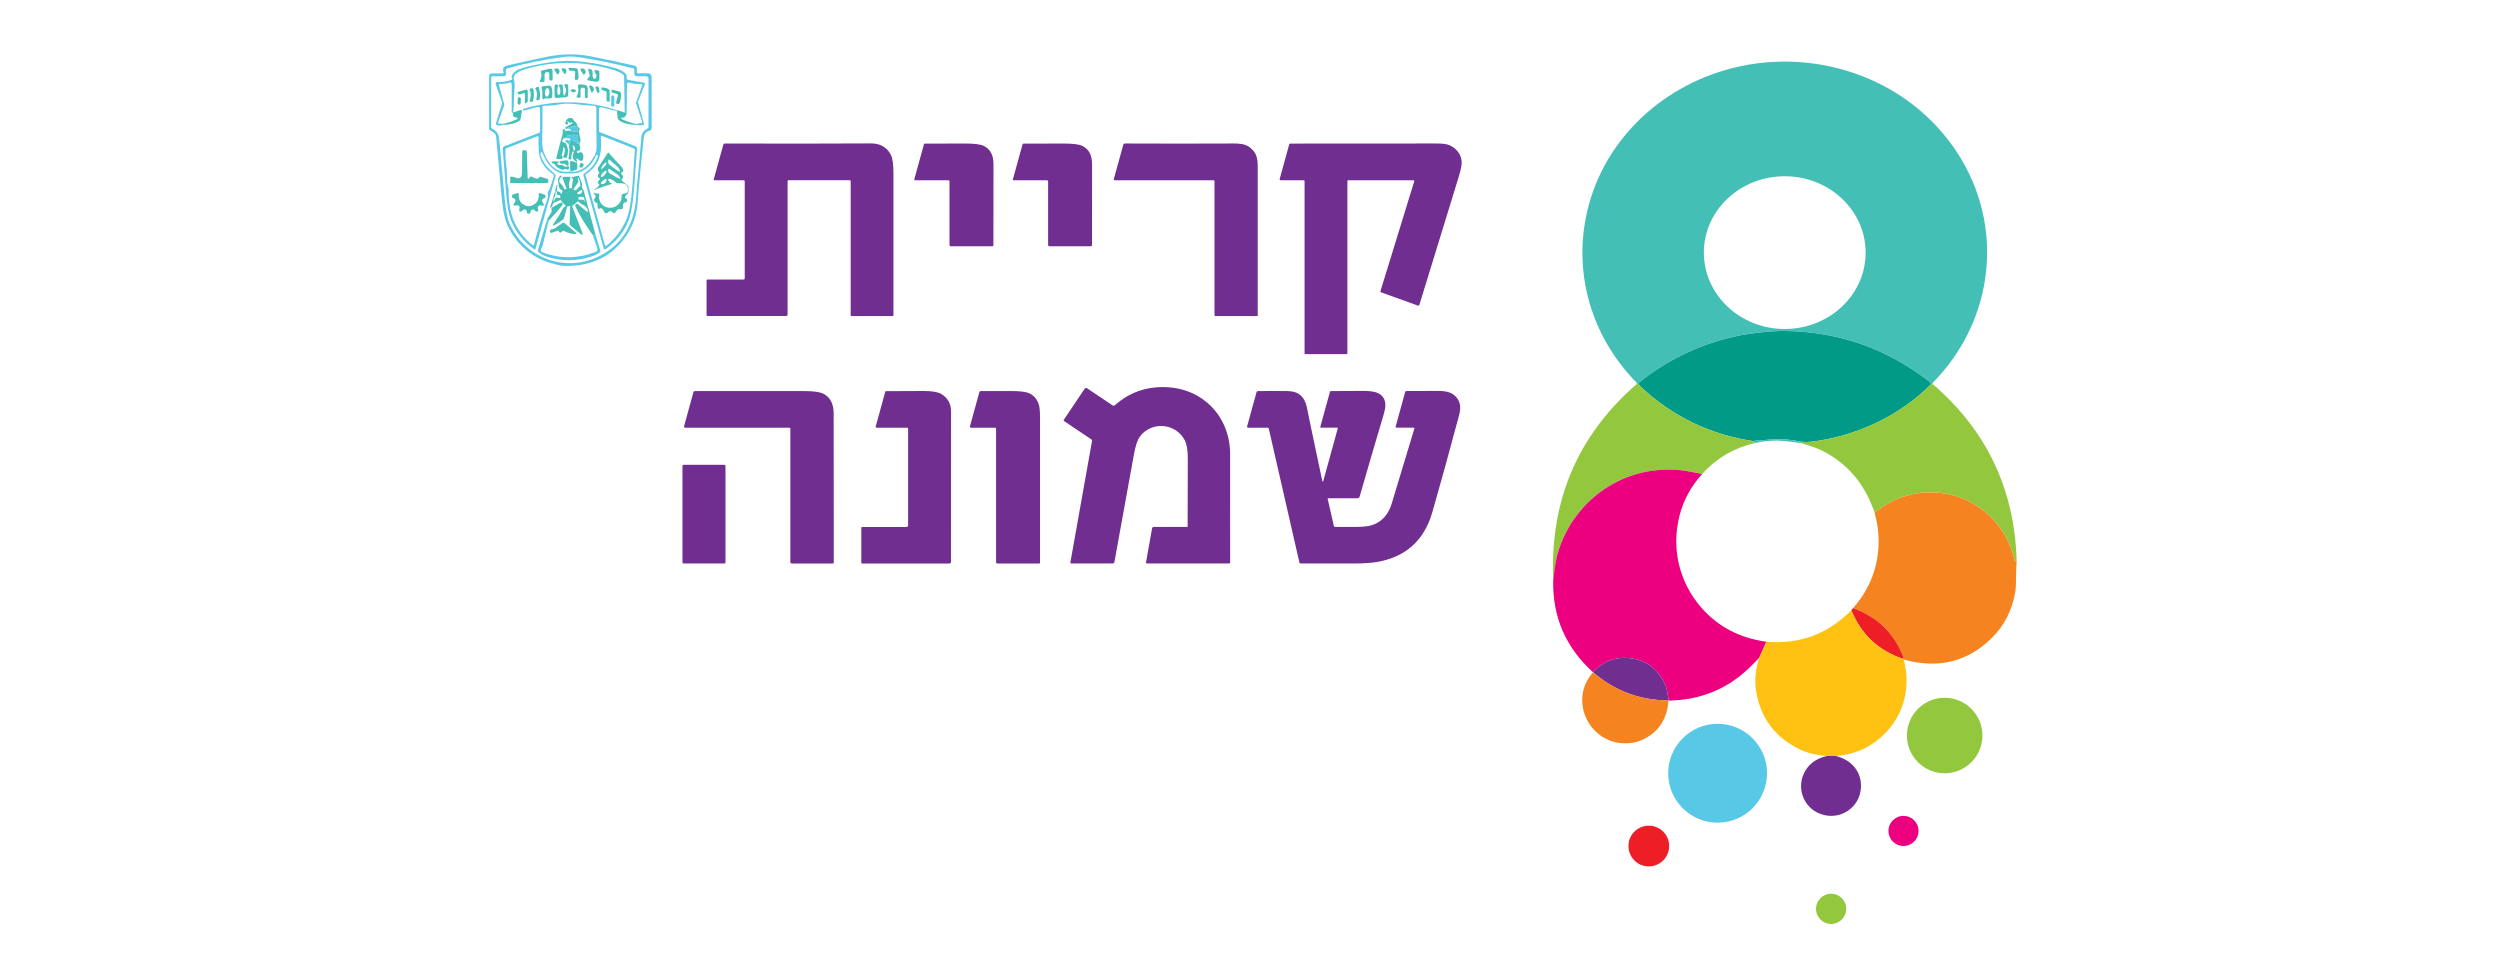 <svg width="230" height="90" viewBox="0 0 230 90" fill="none" xmlns="http://www.w3.org/2000/svg">
<path d="M46.227 6.753C46.283 6.753 46.33 6.706 46.33 6.65C46.33 6.637 46.328 6.624 46.323 6.612C46.242 6.412 46.261 6.256 46.386 6.148C46.444 6.096 46.574 6.047 46.774 6C47.743 5.774 48.911 5.52 50.279 5.233C51.695 4.937 53.067 4.923 54.397 5.192C55.815 5.477 57.151 5.762 58.401 6.049C58.51 6.074 58.587 6.17 58.587 6.283V6.626C58.587 6.688 58.638 6.738 58.699 6.738H59.61C59.798 6.738 59.952 6.892 59.952 7.079V11.773C59.952 11.901 59.863 12.011 59.737 12.038C59.399 12.112 59.26 12.34 59.224 12.697C59.033 14.592 58.806 16.577 58.667 18.593C58.593 19.685 58.279 20.663 57.723 21.527C56.425 23.543 54.487 24.521 51.906 24.463C51.681 24.458 51.275 24.373 50.688 24.209C48.802 23.678 47.294 22.251 46.593 20.491C46.395 19.995 46.245 19.17 46.142 18.021C45.834 14.581 45.668 12.766 45.646 12.576C45.621 12.347 45.442 12.161 45.11 12.015C45.036 11.982 45 11.927 45 11.847V6.964C45 6.846 45.094 6.753 45.211 6.753H46.227ZM46.373 7.016H45.289C45.235 7.016 45.191 7.059 45.191 7.114V11.71C45.191 11.768 45.226 11.822 45.28 11.845C45.908 12.125 45.91 12.587 45.973 13.296C46.047 14.107 46.197 15.747 46.424 18.219C46.53 19.369 46.696 20.186 46.926 20.672C48.653 24.337 53.204 25.33 56.299 22.823C57.358 21.966 58.048 20.805 58.367 19.342C58.533 18.578 58.555 17.573 58.618 16.936C58.768 15.442 58.901 13.946 59.019 12.448C59.022 12.408 59.073 12.309 59.17 12.152C59.28 11.972 59.437 11.934 59.587 11.813C59.638 11.773 59.663 11.721 59.663 11.658V7.218C59.663 7.108 59.574 7.018 59.464 7.018H58.575C58.454 7.018 58.356 6.92 58.356 6.8V6.415C58.356 6.347 58.322 6.303 58.255 6.285C56.506 5.836 54.796 5.489 53.123 5.246C52.731 5.188 52.284 5.186 51.935 5.231C50.163 5.453 48.416 5.805 46.696 6.285C46.577 6.318 46.509 6.44 46.541 6.56C46.541 6.56 46.541 6.56 46.541 6.561C46.583 6.706 46.568 6.834 46.5 6.946C46.473 6.989 46.426 7.016 46.373 7.016Z" fill="#57C8E5"/>
<path d="M58.562 11.488C58.539 11.438 58.486 11.402 58.403 11.38C58.618 11.391 58.819 11.371 59.008 11.319C59.073 11.301 59.095 11.261 59.075 11.198L58.539 9.565C58.517 9.501 58.517 9.437 58.541 9.373L59.071 7.904C59.095 7.838 59.062 7.764 58.995 7.74C58.979 7.735 58.961 7.731 58.945 7.733C58.586 7.753 58.23 7.706 57.875 7.596C57.797 7.572 57.714 7.616 57.691 7.693C57.687 7.706 57.685 7.72 57.683 7.735L57.654 10.384L57.418 10.344C57.434 10.335 57.449 10.326 57.46 10.317C57.469 10.31 57.472 10.301 57.472 10.292L57.418 7.087C57.416 6.971 57.355 6.863 57.256 6.8C57.01 6.643 56.711 6.513 56.357 6.408C53.58 5.589 50.878 5.582 48.256 6.387C47.893 6.497 47.18 6.782 47.269 7.249C47.323 7.534 47.35 7.684 47.35 7.7C47.348 7.949 47.336 8.197 47.312 8.442C47.289 8.704 47.278 9.023 47.28 9.4C47.28 9.725 47.252 10.045 47.197 10.359C47.186 10.38 47.168 10.389 47.142 10.386C47.099 10.379 47.077 10.353 47.077 10.31V7.744C47.077 7.659 47.007 7.589 46.922 7.589C46.902 7.589 46.884 7.592 46.866 7.599C46.615 7.697 46.332 7.738 46.016 7.724C45.959 7.72 45.91 7.765 45.906 7.823C45.906 7.836 45.906 7.847 45.91 7.857L46.383 9.559C46.399 9.621 46.397 9.684 46.375 9.743L45.832 11.248C45.816 11.297 45.841 11.351 45.89 11.367C45.899 11.371 45.908 11.373 45.919 11.373L46.381 11.378C46.319 11.409 46.301 11.447 46.327 11.492C46.11 11.561 45.93 11.575 45.785 11.535C45.652 11.497 45.605 11.414 45.646 11.283L46.186 9.529C46.199 9.483 46.197 9.437 46.182 9.391L45.603 7.744C45.574 7.663 45.616 7.572 45.697 7.543C45.718 7.536 45.742 7.533 45.764 7.534C46.155 7.572 46.579 7.513 47.036 7.352C47.106 7.327 47.148 7.258 47.132 7.197C47.128 7.184 47.121 7.172 47.112 7.161C47.088 7.134 47.074 7.096 47.067 7.044C47.061 7.004 47.07 6.964 47.097 6.924C47.274 6.652 47.483 6.471 47.724 6.379C48.346 6.143 49.315 5.926 50.631 5.73C51.652 5.578 52.638 5.56 53.589 5.676C54.738 5.815 55.779 6.02 56.714 6.293C56.904 6.349 57.127 6.457 57.382 6.621C57.599 6.76 57.691 6.939 57.658 7.157C57.645 7.247 57.705 7.332 57.795 7.349L59.226 7.603C59.297 7.616 59.342 7.682 59.329 7.753C59.329 7.762 59.326 7.769 59.322 7.776L58.726 9.281C58.701 9.344 58.698 9.411 58.716 9.478L59.25 11.396C59.262 11.443 59.246 11.474 59.199 11.49C58.999 11.555 58.786 11.555 58.562 11.488Z" fill="#57C8E5"/>
<path d="M177.798 35.323L177.655 35.346C177.639 35.256 177.596 35.184 177.529 35.131C173.618 32.074 169.191 30.513 164.248 30.448C163.64 30.439 162.963 30.475 162.222 30.553C161.343 30.645 160.672 30.737 160.204 30.829C156.718 31.513 153.59 32.959 150.824 35.162C150.795 35.185 150.775 35.211 150.764 35.238C150.751 35.267 150.742 35.299 150.735 35.335L150.585 35.319C150.585 35.319 150.591 35.294 150.591 35.27C150.591 35.24 150.578 35.213 150.557 35.191C146.736 31.315 144.935 25.98 145.792 20.611C146.888 13.739 152.081 8.379 158.719 6.445C166.621 4.142 175.495 7.031 180.066 14.044C184.471 20.804 183.479 29.454 177.827 35.205C177.801 35.231 177.792 35.27 177.798 35.323ZM171.638 23.241C171.638 19.361 168.307 16.215 164.196 16.215C160.085 16.215 156.754 19.361 156.754 23.241C156.754 27.12 160.085 30.266 164.196 30.266C168.307 30.266 171.638 27.12 171.638 23.241Z" fill="#43BFB6"/>
<path d="M52.085 6.391C52.127 6.452 52.121 6.555 52.073 6.698C52.036 6.806 51.975 6.822 51.89 6.746C51.86 6.717 51.822 6.667 51.773 6.595C51.724 6.522 51.694 6.467 51.681 6.427C51.645 6.319 51.685 6.27 51.798 6.279C51.948 6.291 52.044 6.328 52.085 6.391Z" fill="#43BFB6"/>
<path d="M52.923 6.682C52.929 6.605 52.894 6.554 52.82 6.534C52.717 6.504 52.598 6.495 52.465 6.507C52.385 6.514 52.339 6.478 52.322 6.401L52.313 6.354C52.297 6.273 52.329 6.235 52.414 6.24L53.006 6.283C53.075 6.289 53.133 6.336 53.147 6.403C53.224 6.745 53.243 7.02 53.205 7.224C53.188 7.317 53.133 7.361 53.037 7.354L52.979 7.35C52.923 7.346 52.882 7.298 52.885 7.242L52.923 6.682Z" fill="#43BFB6"/>
<path d="M50.988 6.422C50.976 6.402 50.979 6.377 50.999 6.362L51.021 6.346C51.158 6.252 51.339 6.274 51.423 6.399L51.441 6.426C51.526 6.548 51.483 6.725 51.346 6.819L51.324 6.835C51.304 6.848 51.279 6.844 51.264 6.824L50.988 6.422Z" fill="#43BFB6"/>
<path d="M53.397 6.424C53.381 6.399 53.388 6.366 53.413 6.35L53.441 6.332C53.565 6.253 53.733 6.294 53.814 6.424L53.839 6.464C53.921 6.594 53.885 6.762 53.76 6.839L53.733 6.857C53.708 6.873 53.673 6.866 53.659 6.841L53.399 6.426L53.397 6.424Z" fill="#43BFB6"/>
<path d="M50.537 6.783C50.537 6.698 50.469 6.63 50.382 6.63C50.371 6.63 50.36 6.63 50.35 6.633L50.268 6.653C50.157 6.679 50.1 6.749 50.1 6.863V7.397C50.1 7.469 50.066 7.514 49.996 7.532C49.907 7.554 49.821 7.557 49.736 7.545C49.662 7.534 49.642 7.496 49.678 7.429C49.821 7.173 49.853 6.922 49.779 6.677C49.745 6.567 49.785 6.5 49.897 6.475L50.582 6.318C50.694 6.292 50.808 6.363 50.833 6.475C50.837 6.491 50.839 6.505 50.839 6.522V7.31C50.839 7.377 50.804 7.411 50.738 7.411H50.682C50.602 7.411 50.537 7.346 50.537 7.267V6.783Z" fill="#43BFB6"/>
<path d="M54.883 7.002C54.899 6.961 54.837 6.818 54.702 6.578C54.664 6.513 54.682 6.473 54.756 6.461C54.846 6.444 54.946 6.455 55.056 6.493C55.114 6.513 55.142 6.553 55.142 6.614V7.264C55.142 7.41 55.023 7.529 54.875 7.529C54.859 7.529 54.843 7.529 54.828 7.525L54.096 7.394C54.051 7.386 54.02 7.343 54.027 7.298C54.029 7.284 54.036 7.269 54.045 7.258L54.215 7.058C54.253 7.013 54.264 6.961 54.247 6.905L54.121 6.446C54.107 6.394 54.137 6.338 54.19 6.324C54.208 6.318 54.226 6.318 54.244 6.324C54.451 6.379 54.545 6.513 54.525 6.721C54.513 6.878 54.509 6.97 54.516 6.995C54.626 7.372 54.749 7.374 54.883 7.002Z" fill="#43BFB6"/>
<path d="M51.804 8.376C51.836 8.93 51.928 8.934 52.082 8.389C52.109 8.29 52.055 8.115 51.916 7.86C51.896 7.822 51.91 7.775 51.948 7.756C51.959 7.75 51.972 7.747 51.984 7.747H52.168C52.24 7.747 52.277 7.783 52.277 7.855V8.687C52.277 8.844 52.199 8.929 52.042 8.943L51.253 9.012C51.096 9.026 51.019 8.954 51.019 8.797V7.867C51.019 7.813 51.046 7.786 51.098 7.786H51.264C51.342 7.786 51.369 7.822 51.345 7.896C51.281 8.098 51.261 8.326 51.286 8.577C51.291 8.64 51.311 8.683 51.345 8.707C51.365 8.721 51.391 8.726 51.421 8.723C51.483 8.717 51.519 8.683 51.531 8.624C51.585 8.36 51.551 8.124 51.428 7.914C51.394 7.855 51.409 7.811 51.472 7.786C51.515 7.77 51.576 7.763 51.654 7.766C51.719 7.77 51.771 7.819 51.775 7.88L51.804 8.376Z" fill="#43BFB6"/>
<path d="M53.811 8.228C53.811 8.133 53.762 8.08 53.666 8.073C53.636 8.073 53.612 8.071 53.596 8.07C53.473 8.061 53.412 8.118 53.412 8.241V8.871C53.412 8.956 53.37 8.999 53.286 9.001C53.222 9.001 53.165 8.99 53.112 8.966C53.049 8.938 53.033 8.893 53.067 8.833C53.214 8.568 53.253 8.31 53.185 8.059C53.127 7.842 53.201 7.743 53.405 7.763L53.735 7.793C53.959 7.813 54.071 7.936 54.071 8.162V8.956C54.071 8.995 54.038 9.028 53.998 9.028H53.952C53.858 9.028 53.811 8.981 53.811 8.887V8.228Z" fill="#43BFB6"/>
<path d="M50.079 9.101C50.052 9.13 50.017 9.137 49.976 9.125C49.924 9.108 49.889 9.06 49.891 9.004C49.911 8.616 49.895 8.334 49.842 8.155C49.803 8.026 49.833 7.953 49.936 7.941L50.451 7.878C50.595 7.859 50.727 7.939 50.756 8.063C50.826 8.354 50.835 8.646 50.783 8.944C50.772 9 50.739 9.034 50.683 9.043C50.552 9.067 50.406 9.067 50.245 9.042C50.178 9.031 50.124 9.051 50.079 9.101ZM50.301 8.892C50.414 8.903 50.523 8.735 50.543 8.516C50.562 8.3 50.487 8.114 50.371 8.103C50.258 8.092 50.149 8.26 50.129 8.479C50.109 8.695 50.185 8.881 50.301 8.892Z" fill="#43BFB6"/>
<path d="M54.192 7.925C54.187 7.914 54.192 7.901 54.203 7.896C54.364 7.834 54.544 7.914 54.607 8.076L54.62 8.107C54.681 8.269 54.604 8.45 54.443 8.513H54.441C54.43 8.518 54.418 8.513 54.414 8.502L54.188 7.925H54.192Z" fill="#43BFB6"/>
<path d="M55.079 8.045C55.135 8.249 55.159 8.372 55.15 8.413C55.099 8.621 55.022 8.628 54.919 8.439C54.87 8.346 54.827 8.224 54.791 8.072C54.771 7.995 54.801 7.955 54.883 7.955H54.962C55.025 7.955 55.063 7.986 55.079 8.045Z" fill="#43BFB6"/>
<path d="M49.46 9.218C49.367 9.225 49.331 9.184 49.351 9.093C49.438 8.696 49.414 8.402 49.283 8.211C49.227 8.13 49.245 8.072 49.337 8.04L49.429 8.005C49.514 7.975 49.568 8.002 49.591 8.088C49.687 8.435 49.707 8.772 49.654 9.101C49.644 9.162 49.593 9.207 49.532 9.213L49.46 9.218Z" fill="#43BFB6"/>
<path d="M55.686 8.385C55.466 8.352 55.345 8.278 55.323 8.161C55.309 8.08 55.343 8.042 55.424 8.045C55.661 8.058 55.852 8.114 55.998 8.217C56.059 8.26 56.09 8.32 56.09 8.395V9.271C56.09 9.316 56.052 9.354 56.007 9.354H55.942C55.85 9.354 55.803 9.307 55.803 9.215V8.52C55.803 8.442 55.764 8.397 55.686 8.385Z" fill="#43BFB6"/>
<path d="M48.742 9.233C48.863 8.83 48.863 8.525 48.742 8.318C48.692 8.229 48.715 8.174 48.812 8.146L48.91 8.119C48.998 8.094 49.053 8.127 49.069 8.217C49.139 8.581 49.134 8.93 49.053 9.264C49.036 9.327 48.98 9.37 48.917 9.37H48.843C48.748 9.37 48.715 9.325 48.742 9.233Z" fill="#43BFB6"/>
<path d="M52.981 8.36C52.985 8.282 52.883 8.213 52.751 8.205C52.62 8.198 52.51 8.254 52.505 8.332C52.5 8.409 52.603 8.479 52.734 8.486C52.866 8.494 52.976 8.438 52.981 8.36Z" fill="#43BFB6"/>
<path d="M48.293 8.684C48.293 8.619 48.24 8.566 48.175 8.566C48.155 8.566 48.137 8.572 48.121 8.581C47.939 8.68 47.789 8.702 47.67 8.646C47.618 8.621 47.594 8.557 47.621 8.503C47.634 8.476 47.659 8.455 47.688 8.447L48.41 8.247C48.471 8.231 48.534 8.265 48.553 8.326C48.556 8.337 48.556 8.346 48.556 8.357V9.254C48.556 9.346 48.516 9.416 48.437 9.463L48.377 9.496C48.322 9.53 48.293 9.514 48.293 9.447V8.684Z" fill="#43BFB6"/>
<path d="M56.76 8.656C56.657 8.604 56.534 8.569 56.39 8.553C56.305 8.544 56.264 8.495 56.264 8.411V8.36C56.264 8.27 56.307 8.237 56.394 8.261L57.009 8.43C57.079 8.45 57.13 8.512 57.132 8.586C57.141 8.963 57.105 9.257 57.02 9.465C56.982 9.56 56.915 9.593 56.816 9.566L56.754 9.549C56.697 9.533 56.662 9.474 56.679 9.416L56.837 8.835C56.861 8.754 56.834 8.694 56.76 8.656Z" fill="#43BFB6"/>
<path d="M56.233 8.915L56.228 9.684C56.227 9.759 56.288 9.82 56.362 9.82L56.377 9.82C56.452 9.821 56.513 9.761 56.513 9.686L56.519 8.917C56.519 8.843 56.459 8.782 56.384 8.781L56.37 8.781C56.295 8.78 56.234 8.841 56.233 8.915Z" fill="#57C8E5"/>
<path d="M47.634 9.075L47.622 9.483C47.62 9.557 47.678 9.62 47.753 9.622L47.767 9.623C47.842 9.625 47.905 9.566 47.907 9.491L47.919 9.084C47.921 9.009 47.862 8.946 47.788 8.944L47.773 8.944C47.698 8.942 47.636 9 47.634 9.075Z" fill="#43BFB6"/>
<path d="M56.85 10.158L56.758 10.212L55.312 9.868C55.224 9.846 55.133 9.902 55.112 9.992C55.108 10.005 55.108 10.017 55.108 10.028V12.024C55.108 12.093 55.141 12.14 55.204 12.165L58.434 13.444C58.555 13.493 58.629 13.614 58.616 13.744C58.555 14.368 58.468 15.484 58.356 17.09C58.252 18.58 58.073 19.649 57.821 20.297C57.411 21.341 56.705 22.218 55.704 22.93C55.657 22.962 55.592 22.951 55.557 22.904C55.55 22.895 55.545 22.884 55.543 22.872L53.675 16.157C53.655 16.083 53.684 16.005 53.747 15.964C54.37 15.543 54.791 15.022 55.005 14.399C55.023 14.347 54.996 14.291 54.944 14.273C54.942 14.273 54.94 14.273 54.938 14.273L54.877 14.256C54.855 14.251 54.834 14.262 54.827 14.284C54.655 14.782 54.352 15.195 53.917 15.523C53.572 15.783 53.164 15.926 52.694 15.949C52.056 15.982 51.618 15.946 51.378 15.843C50.99 15.675 50.642 15.366 50.333 14.917C50.223 14.756 50.071 14.455 49.877 14.011C49.853 13.959 49.824 13.957 49.786 14.011L49.748 14.063C49.712 14.112 49.7 14.168 49.714 14.211C49.909 14.807 50.227 15.292 50.665 15.669C50.869 15.845 51.006 15.967 51.078 16.039C51.118 16.077 51.131 16.124 51.116 16.178L49.267 22.892C49.256 22.933 49.212 22.957 49.171 22.946C49.162 22.944 49.153 22.939 49.146 22.933C48.176 22.242 47.476 21.379 47.049 20.343C46.794 19.728 46.624 18.772 46.541 17.476C46.495 16.756 46.399 15.494 46.253 13.695C46.244 13.591 46.305 13.491 46.403 13.453L49.609 12.212C49.662 12.192 49.689 12.152 49.689 12.096V10.023C49.689 9.916 49.602 9.83 49.494 9.83C49.476 9.83 49.458 9.831 49.442 9.837L48.198 10.181C48.164 10.191 48.142 10.181 48.13 10.147L48.102 10.081C48.093 10.059 48.104 10.034 48.126 10.026C48.126 10.026 48.128 10.026 48.13 10.026C48.66 9.858 49.189 9.73 49.714 9.638C52.145 9.214 54.523 9.389 56.85 10.164V10.158ZM52.641 15.783C52.721 15.805 52.798 15.808 52.872 15.796C53.681 15.662 54.182 15.171 54.585 14.498C54.791 14.154 54.892 13.854 54.886 13.601C54.864 12.392 54.857 11.167 54.863 9.927C54.863 9.822 54.782 9.738 54.679 9.732C54.076 9.705 53.415 9.646 52.699 9.557C52.282 9.507 51.842 9.537 51.387 9.618C50.943 9.7 50.505 9.732 50.07 9.72C49.983 9.716 49.911 9.785 49.907 9.871C49.907 9.873 49.907 9.875 49.907 9.877C49.913 11.208 49.905 12.237 49.882 12.961C49.858 13.722 50.104 14.348 50.488 14.912C50.974 15.621 51.634 15.909 52.47 15.774C52.528 15.765 52.585 15.769 52.641 15.783ZM53.881 16.054C53.863 16.067 53.858 16.084 53.863 16.104L55.659 22.563C55.671 22.608 55.72 22.635 55.765 22.623C55.776 22.619 55.787 22.614 55.794 22.608C56.593 21.971 57.202 21.174 57.615 20.214C57.866 19.631 58.048 18.678 58.16 17.355C58.214 16.718 58.297 15.541 58.407 13.829C58.411 13.749 58.365 13.677 58.293 13.65L55.386 12.499C55.343 12.482 55.296 12.502 55.278 12.546C55.272 12.556 55.271 12.569 55.272 12.582C55.325 13.184 55.323 13.868 55.16 14.43C54.984 15.047 54.558 15.588 53.881 16.054ZM50.385 17.757C50.413 17.606 50.532 17.48 50.578 17.35C50.714 16.989 50.838 16.604 50.952 16.198C50.97 16.131 50.943 16.061 50.885 16.023C50.144 15.541 49.606 14.78 49.562 13.85C49.539 13.372 49.537 12.97 49.557 12.639C49.561 12.585 49.519 12.537 49.465 12.533C49.451 12.533 49.436 12.533 49.422 12.54L46.642 13.618C46.552 13.652 46.493 13.739 46.493 13.834C46.493 14.412 46.523 14.899 46.587 15.296C46.621 15.507 46.637 15.805 46.639 16.189C46.639 16.595 46.666 16.893 46.718 17.082C46.789 17.335 46.814 17.582 46.794 17.824C46.787 17.909 46.805 18.158 46.846 18.571C47.016 20.226 47.729 21.549 48.983 22.536C49.059 22.596 49.109 22.579 49.133 22.486C49.478 21.156 49.902 19.708 50.402 18.142C50.45 17.988 50.364 17.887 50.385 17.757Z" fill="#57C8E5"/>
<path d="M46.327 11.492C46.301 11.447 46.319 11.409 46.381 11.378C46.763 11.286 47.114 11.17 47.432 11.035C47.693 10.923 47.684 10.844 47.403 10.795C47.228 10.764 47.159 10.62 47.197 10.359L47.877 10.124C47.931 10.106 47.989 10.133 48.009 10.187C48.014 10.203 48.016 10.221 48.013 10.239L47.886 10.954C47.877 11.006 47.852 11.048 47.811 11.082C47.446 11.382 46.782 11.469 46.327 11.492Z" fill="#43BFB6"/>
<path d="M56.85 10.156L57.419 10.342L57.655 10.382C57.614 10.645 57.52 10.786 57.374 10.802C57.083 10.835 57.072 10.911 57.34 11.028C57.673 11.176 58.029 11.293 58.404 11.378C58.487 11.4 58.54 11.436 58.563 11.486C58.078 11.479 57.235 11.387 56.888 11.001C56.85 10.956 56.827 10.905 56.822 10.846L56.758 10.21L56.85 10.156Z" fill="#43BFB6"/>
<path d="M52.351 13.379L52.535 12.918C52.562 12.85 52.607 12.835 52.669 12.877L53.183 13.222C53.21 13.24 53.246 13.232 53.262 13.207C53.273 13.191 53.275 13.169 53.268 13.149C53.172 12.949 53.142 12.767 53.172 12.603C53.188 12.516 53.132 12.433 53.046 12.417C53.042 12.417 53.039 12.417 53.035 12.417C52.773 12.384 52.499 12.408 52.212 12.485C52.189 12.491 52.176 12.507 52.176 12.53V12.583C52.176 12.624 52.156 12.646 52.115 12.644C52.012 12.642 51.932 12.666 51.876 12.716C51.781 12.787 51.732 12.868 51.728 12.96C51.725 13.034 51.759 13.077 51.831 13.09L51.914 13.104C51.974 13.113 52.017 13.144 52.048 13.196C52.286 13.599 52.322 14.019 52.154 14.458C52.133 14.512 52.075 14.543 52.021 14.526L51.878 14.489C51.808 14.469 51.79 14.427 51.824 14.362C51.934 14.155 51.979 13.936 51.961 13.707C51.961 13.678 51.949 13.655 51.925 13.635L51.846 13.568C51.813 13.541 51.797 13.548 51.799 13.59C51.808 13.828 51.77 14.036 51.687 14.211C51.66 14.27 51.669 14.322 51.718 14.366C51.775 14.418 51.788 14.478 51.754 14.543C51.719 14.606 51.667 14.638 51.595 14.638H51.277C51.223 14.638 51.18 14.593 51.18 14.541C51.18 14.534 51.18 14.526 51.183 14.517L51.763 12.292C51.777 12.235 51.786 12.188 51.784 12.189C51.754 12.101 51.75 12.027 51.772 11.969C51.784 11.93 51.815 11.899 51.86 11.879C51.923 11.85 51.956 11.879 51.961 11.962C51.961 11.978 51.974 11.996 51.995 12.012C52.03 12.04 52.069 12.05 52.113 12.041C52.232 12.016 52.347 12.012 52.458 12.032C52.669 12.117 52.896 12.137 53.14 12.094C53.194 12.085 53.21 12.054 53.19 12.004L53.082 11.724C53.057 11.657 53.008 11.621 52.936 11.619C52.681 11.607 52.447 11.668 52.232 11.8C52.194 11.845 52.16 11.865 52.129 11.859C51.947 11.83 51.929 11.773 52.078 11.688L52.651 11.357C52.672 11.345 52.679 11.318 52.669 11.293C52.66 11.273 52.645 11.255 52.623 11.24C52.604 11.227 52.587 11.231 52.571 11.249L52.539 11.287C52.524 11.303 52.501 11.312 52.479 11.309C52.441 11.303 52.365 11.264 52.254 11.191C52.16 11.13 52.151 11.157 52.227 11.274C52.266 11.334 52.282 11.376 52.273 11.399C52.257 11.45 52.196 11.477 52.136 11.457C52.024 11.421 51.983 11.359 52.012 11.271C52.133 10.915 52.331 10.784 52.611 10.876C52.674 10.896 52.717 10.937 52.743 10.998C52.786 11.103 52.856 11.186 52.952 11.247C53.008 11.282 53.044 11.33 53.062 11.393L53.113 11.578C53.127 11.63 53.158 11.671 53.205 11.702C53.34 11.787 53.367 11.892 53.289 12.018C53.257 12.069 53.246 12.128 53.257 12.186C53.302 12.415 53.353 12.633 53.405 12.841C53.428 12.937 53.409 13.034 53.342 13.133C53.307 13.184 53.3 13.238 53.316 13.297C53.362 13.447 53.383 13.583 53.38 13.704C53.378 13.763 53.34 13.817 53.282 13.841L53.114 13.904C53.04 13.933 53.035 13.972 53.094 14.023L53.158 14.075C53.174 14.09 53.192 14.091 53.212 14.081L53.316 14.019C53.378 13.985 53.439 13.985 53.499 14.019C53.652 14.111 53.703 14.31 53.65 14.613C53.625 14.763 53.538 14.822 53.391 14.793C53.342 14.784 53.266 14.729 53.165 14.626C53.145 14.604 53.12 14.597 53.089 14.606C53.073 14.611 53.057 14.613 53.037 14.615C52.995 14.62 52.999 14.651 53.051 14.709C53.066 14.725 53.075 14.739 53.078 14.754C53.084 14.775 53.08 14.795 53.068 14.815C53.03 14.867 53.028 14.92 53.064 14.976C53.096 15.023 53.113 15.075 53.113 15.131V15.456C53.113 15.555 53.064 15.616 52.968 15.643L52.667 15.726C52.524 15.768 52.452 15.714 52.452 15.564V14.911C52.452 14.844 52.486 14.812 52.553 14.815C52.699 14.822 52.835 14.867 52.956 14.949C52.961 14.952 52.966 14.952 52.97 14.949L53.002 14.911C53.013 14.898 53.011 14.878 52.999 14.867C52.999 14.867 52.995 14.866 52.993 14.864C52.676 14.676 52.611 14.387 52.799 13.998C52.802 13.99 52.8 13.983 52.795 13.978L52.748 13.938C52.716 13.911 52.692 13.916 52.676 13.954C52.589 14.158 52.553 14.355 52.569 14.548C52.573 14.604 52.537 14.653 52.483 14.665C52.445 14.674 52.411 14.674 52.376 14.667C52.309 14.655 52.284 14.613 52.3 14.546C52.392 14.16 52.409 13.772 52.353 13.38L52.351 13.379ZM52.764 13.796C52.784 13.886 52.82 13.891 52.871 13.814C52.961 13.671 52.921 13.532 52.75 13.397C52.687 13.348 52.665 13.362 52.683 13.44L52.764 13.796Z" fill="#43BFB6"/>
<path d="M52.458 12.032C52.62 11.987 52.544 11.91 52.232 11.8C52.447 11.668 52.681 11.607 52.936 11.619C53.008 11.621 53.057 11.657 53.082 11.724L53.19 12.004C53.21 12.054 53.194 12.085 53.14 12.094C52.896 12.137 52.669 12.117 52.458 12.032Z" fill="#57C8E5"/>
<path d="M52.351 13.384C52.293 13.245 52.201 13.148 52.073 13.095C52.032 13.077 52.01 13.032 52.024 12.989C52.032 12.969 52.039 12.951 52.044 12.935C52.069 12.873 52.111 12.855 52.171 12.882C52.234 12.911 52.309 12.924 52.394 12.918C52.427 12.917 52.443 12.899 52.443 12.868V12.787C52.443 12.751 52.425 12.733 52.389 12.731L51.876 12.72C51.932 12.669 52.012 12.646 52.115 12.648C52.156 12.648 52.176 12.628 52.176 12.586V12.534C52.176 12.511 52.189 12.494 52.212 12.489C52.499 12.411 52.773 12.388 53.035 12.42C53.122 12.431 53.185 12.511 53.174 12.597C53.174 12.601 53.174 12.604 53.174 12.608C53.143 12.772 53.174 12.955 53.27 13.155C53.282 13.184 53.27 13.218 53.242 13.232C53.224 13.242 53.203 13.24 53.185 13.227L52.67 12.882C52.609 12.841 52.564 12.855 52.537 12.924L52.353 13.384H52.351Z" fill="#57C8E5"/>
<path d="M72.551 16.58C72.5 16.58 72.459 16.622 72.459 16.672V28.942C72.459 29.016 72.399 29.075 72.325 29.075H65.096C65.045 29.075 65.005 29.036 65.005 28.985V25.798C65.005 25.753 65.041 25.717 65.087 25.717H68.407C68.467 25.717 68.515 25.668 68.515 25.609V16.667C68.515 16.622 68.478 16.584 68.432 16.584H65.736C65.697 16.584 65.664 16.553 65.662 16.513C65.662 16.506 65.662 16.499 65.666 16.492L66.541 13.319C66.561 13.249 66.624 13.202 66.696 13.202C71.372 13.22 75.848 13.218 80.123 13.194C80.962 13.189 81.568 13.527 81.942 14.207C82.119 14.53 82.204 15.142 82.198 16.039C82.196 16.481 82.195 20.796 82.198 28.985C82.198 29.047 82.168 29.077 82.104 29.077H78.354C78.304 29.077 78.262 29.036 78.262 28.985V16.665C78.262 16.618 78.224 16.58 78.177 16.58H72.551Z" fill="#702E91"/>
<path d="M87.356 16.688C87.356 16.632 87.309 16.585 87.253 16.585H84.181C84.143 16.585 84.112 16.554 84.112 16.516C84.112 16.509 84.112 16.504 84.114 16.497L85.002 13.279C85.013 13.239 85.047 13.212 85.089 13.212C85.841 13.207 87.072 13.205 88.778 13.205C89.609 13.205 90.176 13.272 90.474 13.409C91.095 13.696 91.403 14.259 91.401 15.101C91.396 17.213 91.394 19.696 91.394 22.553C91.394 22.609 91.347 22.656 91.29 22.656H87.482C87.397 22.656 87.354 22.613 87.354 22.528V16.688H87.356Z" fill="#702E91"/>
<path d="M96.426 16.688C96.426 16.632 96.379 16.585 96.323 16.585H93.253C93.215 16.585 93.185 16.554 93.185 16.516C93.185 16.509 93.185 16.504 93.186 16.497L94.073 13.281C94.083 13.241 94.118 13.214 94.159 13.214C94.912 13.209 96.141 13.207 97.846 13.205C98.678 13.205 99.245 13.272 99.542 13.409C100.163 13.696 100.472 14.259 100.47 15.101C100.466 17.211 100.465 19.694 100.465 22.551C100.465 22.607 100.418 22.654 100.36 22.654H96.554C96.469 22.654 96.426 22.611 96.426 22.526V16.688Z" fill="#702E91"/>
<path d="M111.733 16.666C111.733 16.621 111.695 16.583 111.65 16.583H102.565C102.513 16.583 102.47 16.54 102.47 16.489C102.47 16.48 102.47 16.473 102.473 16.464L103.338 13.328C103.359 13.252 103.428 13.2 103.506 13.201C106.933 13.216 110.251 13.216 113.464 13.201C114.029 13.2 114.536 13.232 114.96 13.544C115.571 13.997 115.709 14.508 115.71 15.297C115.716 18.514 115.716 23.078 115.71 28.988C115.71 29.048 115.68 29.079 115.62 29.079H111.816C111.771 29.079 111.733 29.041 111.733 28.996V16.666Z" fill="#702E91"/>
<path d="M130.108 16.692C130.13 16.621 130.103 16.585 130.029 16.585H124.05C123.991 16.585 123.96 16.616 123.96 16.675V32.477C123.96 32.547 123.926 32.581 123.855 32.581H120.093C120.053 32.581 120.02 32.549 120.02 32.509V16.648C120.02 16.612 119.992 16.583 119.955 16.583H117.817C117.766 16.583 117.727 16.544 117.727 16.493C117.727 16.486 117.727 16.479 117.73 16.471L118.615 13.261C118.624 13.23 118.651 13.209 118.683 13.209C123.233 13.214 127.705 13.212 132.097 13.201C132.694 13.201 133.176 13.21 133.642 13.517C134.153 13.855 134.429 14.306 134.474 14.871C134.495 15.147 134.4 15.629 134.189 16.313C132.981 20.225 131.778 24.138 130.581 28.048C130.563 28.102 130.505 28.133 130.451 28.117C130.451 28.117 130.449 28.117 130.448 28.117L127.062 26.895C127.015 26.879 126.99 26.826 127.004 26.778L130.108 16.693V16.692Z" fill="#702E91"/>
<path d="M48.646 16.425C48.666 16.413 48.704 16.366 48.763 16.285C48.801 16.234 48.872 16.22 48.926 16.252C49.119 16.369 49.292 16.431 49.446 16.433C49.498 16.433 49.539 16.411 49.566 16.366C49.575 16.35 49.586 16.332 49.599 16.31C49.628 16.261 49.669 16.245 49.725 16.261L50.353 16.456C50.413 16.472 50.444 16.512 50.447 16.573C50.451 16.649 50.447 16.707 50.438 16.748C50.422 16.808 50.384 16.839 50.321 16.839H46.98C46.953 16.839 46.939 16.826 46.939 16.799V16.308C46.939 16.277 46.964 16.25 46.997 16.249C47.127 16.24 47.294 16.279 47.5 16.366C47.684 16.444 47.827 16.411 47.93 16.268C47.993 16.184 48.023 16.059 48.025 15.893C48.034 15.115 48.04 14.48 48.042 13.984C48.042 13.872 48.099 13.816 48.209 13.816H48.294C48.404 13.816 48.46 13.87 48.464 13.98L48.545 16.362C48.547 16.451 48.581 16.471 48.646 16.425Z" fill="#43BFB6"/>
<path d="M57.157 16.008L57.237 16.073C57.283 16.113 57.311 16.163 57.32 16.225C57.33 16.32 57.296 16.402 57.219 16.465C57.173 16.501 57.166 16.566 57.202 16.611C57.206 16.616 57.211 16.622 57.217 16.625L57.765 17.086C57.798 17.113 57.816 17.151 57.816 17.192V17.676C57.816 17.73 57.791 17.782 57.749 17.817C57.625 17.919 57.545 18.012 57.507 18.093C57.48 18.152 57.496 18.195 57.552 18.223C57.673 18.282 57.722 18.369 57.699 18.483C57.686 18.538 57.645 18.582 57.589 18.594C57.354 18.648 57.264 18.777 57.32 18.977C57.352 19.098 57.282 19.221 57.163 19.255C57.119 19.267 57.074 19.266 57.031 19.251C57.004 19.242 56.975 19.237 56.948 19.235C56.892 19.23 56.845 19.25 56.809 19.295L56.565 19.583C56.524 19.632 56.48 19.636 56.432 19.596L56.298 19.482C56.253 19.444 56.203 19.43 56.147 19.435C56.042 19.444 55.97 19.477 55.928 19.536C55.869 19.625 55.748 19.646 55.657 19.583C55.625 19.562 55.6 19.529 55.585 19.493C55.461 19.194 55.327 19.093 55.181 19.192C55.127 19.228 55.08 19.221 55.038 19.17C54.959 19.074 54.945 18.952 54.993 18.802C55.004 18.771 54.99 18.737 54.959 18.721C54.777 18.627 54.67 18.528 54.642 18.421C54.633 18.383 54.669 18.307 54.753 18.192C54.826 18.091 54.809 17.99 54.703 17.887C54.535 17.726 54.559 17.69 54.77 17.779C54.84 17.808 54.928 17.815 55.037 17.802C55.111 17.793 55.143 17.826 55.131 17.9C54.916 19.174 56.607 19.59 57.121 18.461C57.2 18.286 57.157 18.107 57.2 17.938C57.215 17.883 57.249 17.849 57.303 17.836L57.643 17.761C57.699 17.748 57.744 17.701 57.753 17.642C57.879 16.86 57.354 16.855 56.796 16.849C56.733 16.849 56.681 16.824 56.639 16.775C56.511 16.624 56.316 16.517 56.058 16.454C55.97 16.434 55.943 16.47 55.979 16.566L56.013 16.662C56.044 16.743 56.103 16.801 56.194 16.831C56.253 16.851 56.282 16.875 56.28 16.898C56.28 16.916 56.258 16.93 56.219 16.943C55.708 17.093 55.206 17.266 54.714 17.461C54.699 17.466 54.683 17.463 54.676 17.452C54.676 17.448 54.674 17.447 54.674 17.443C54.678 17.416 54.685 17.401 54.696 17.398C54.88 17.342 55.022 17.223 55.123 17.037C55.147 16.995 55.14 16.961 55.103 16.93L55.053 16.889C54.983 16.829 54.97 16.759 55.019 16.68C55.04 16.645 55.078 16.611 55.132 16.577C55.141 16.571 55.149 16.566 55.156 16.557C55.219 16.479 55.201 16.416 55.103 16.367C55.048 16.34 55.015 16.295 55.006 16.234C54.993 16.142 55.029 16.046 55.116 15.947C55.154 15.902 55.154 15.858 55.112 15.817C54.974 15.673 54.952 15.528 55.049 15.382C55.134 15.254 55.419 14.819 55.908 14.075C55.928 14.045 55.97 14.036 56 14.056C56.006 14.059 56.011 14.063 56.015 14.068C56.34 14.449 56.735 14.886 57.202 15.375C57.255 15.427 57.291 15.501 57.314 15.595C57.352 15.747 57.309 15.842 57.182 15.882C57.143 15.895 57.123 15.936 57.136 15.976C57.139 15.989 57.148 15.999 57.157 16.008ZM56.986 15.564C56.84 15.279 56.401 15.021 56.192 14.796C56.053 14.644 55.973 14.64 55.955 14.783V14.895C55.955 15.005 55.999 15.093 56.083 15.16C56.387 15.402 56.619 15.577 56.784 15.685C57.049 15.862 57.117 15.822 56.986 15.564ZM55.318 15.536C55.36 15.57 55.499 15.465 55.629 15.303C55.759 15.14 55.829 14.982 55.788 14.949C55.746 14.915 55.607 15.019 55.477 15.182C55.347 15.344 55.277 15.503 55.318 15.536ZM56.98 16.229C56.816 15.983 56.387 15.795 56.17 15.613C56.026 15.489 55.953 15.494 55.953 15.627C55.953 15.637 55.957 15.669 55.964 15.729C55.977 15.83 56.026 15.905 56.111 15.958C56.416 16.145 56.648 16.279 56.809 16.36C57.071 16.492 57.128 16.449 56.98 16.229ZM55.295 16.277C55.347 16.324 55.501 16.238 55.638 16.084C55.773 15.931 55.842 15.768 55.788 15.721C55.735 15.675 55.582 15.761 55.445 15.915C55.309 16.068 55.241 16.23 55.295 16.277ZM55.472 16.611C55.365 16.701 55.304 16.772 55.289 16.822C55.27 16.891 55.297 16.929 55.367 16.934C55.484 16.943 55.585 16.912 55.667 16.844C55.748 16.775 55.795 16.681 55.807 16.562C55.813 16.492 55.78 16.461 55.71 16.468C55.657 16.474 55.578 16.523 55.472 16.611Z" fill="#43BFB6"/>
<path d="M51.819 15.069C51.669 15.091 51.563 15.052 51.5 14.949C51.453 14.871 51.478 14.828 51.575 14.815L52.104 14.745C52.178 14.736 52.232 14.764 52.267 14.833C52.312 14.925 52.322 15.042 52.299 15.185C52.286 15.263 52.248 15.279 52.184 15.236L51.998 15.111C51.944 15.073 51.884 15.06 51.819 15.069Z" fill="#43BFB6"/>
<path d="M51.3 15.111C51.398 15.193 51.511 15.214 51.641 15.176C51.701 15.158 51.752 15.171 51.793 15.216C51.91 15.337 52.058 15.366 52.235 15.305C52.298 15.281 52.338 15.303 52.356 15.368C52.38 15.453 52.351 15.528 52.268 15.595C52.228 15.628 52.17 15.624 52.134 15.588C52.073 15.527 51.986 15.528 51.876 15.593C51.827 15.622 51.77 15.629 51.717 15.613C51.401 15.514 51.188 15.368 51.078 15.171C51.048 15.115 51.001 15.079 50.938 15.065C50.84 15.041 50.782 15.009 50.763 14.965C50.734 14.9 50.755 14.864 50.826 14.857C51.041 14.832 51.215 14.835 51.351 14.866C51.439 14.888 51.445 14.922 51.365 14.967L51.309 15C51.253 15.032 51.25 15.07 51.3 15.111Z" fill="#43BFB6"/>
<path d="M53.593 15.032C53.623 15.048 53.649 15.069 53.672 15.093C53.715 15.142 53.719 15.192 53.685 15.246C53.58 15.411 53.481 15.465 53.385 15.412C53.289 15.36 53.281 15.246 53.362 15.071C53.389 15.012 53.434 14.988 53.497 14.999C53.529 15.005 53.562 15.015 53.593 15.032Z" fill="#43BFB6"/>
<path d="M54.762 21.497C54.794 21.517 54.722 21.567 54.544 21.646C53.824 20.632 53.289 19.752 52.941 19.004C52.896 18.907 52.917 18.829 53.006 18.773C53.062 18.739 53.116 18.743 53.168 18.784L53.998 19.481C54.04 19.517 54.063 19.508 54.069 19.452C54.11 18.916 53.448 18.835 53.275 18.606C53.208 18.519 53.154 18.501 53.111 18.55C52.966 18.718 52.829 18.831 52.701 18.891C52.645 18.918 52.629 18.959 52.652 19.015L53.547 21.331C53.666 21.637 53.6 21.684 53.349 21.473L52.472 20.739C52.427 20.699 52.401 20.64 52.403 20.58L52.461 18.99C52.461 18.959 52.448 18.947 52.418 18.954L52.225 18.997C52.197 19.004 52.179 19.023 52.172 19.05L51.894 20.055C51.88 20.107 51.853 20.149 51.811 20.183C51.508 20.423 51.248 20.594 51.03 20.699C50.833 20.793 50.801 20.751 50.931 20.576C51.2 20.214 51.501 19.724 51.837 19.113C51.867 19.059 51.929 19.017 52.024 18.988C52.073 18.974 52.078 18.95 52.039 18.916C51.813 18.728 51.674 18.573 51.624 18.45C51.593 18.378 51.55 18.367 51.49 18.418C51.391 18.501 51.252 18.557 51.073 18.586C51.015 18.595 50.965 18.627 50.931 18.674C50.849 18.788 50.79 18.918 50.75 19.06C50.745 19.084 50.728 19.096 50.703 19.096H50.645C50.62 19.096 50.611 19.084 50.618 19.06L51.039 17.694C51.044 17.674 51.064 17.664 51.084 17.669C51.099 17.673 51.109 17.685 51.111 17.701C51.127 17.864 51.071 18.055 50.941 18.277C50.913 18.324 50.898 18.362 50.9 18.393C50.9 18.416 50.905 18.44 50.914 18.463C50.941 18.533 50.963 18.533 50.981 18.459C51.041 18.209 51.191 18.126 51.427 18.212C51.486 18.236 51.53 18.218 51.555 18.158C51.564 18.138 51.566 18.111 51.56 18.081C51.551 18.017 51.517 17.979 51.456 17.965C51.356 17.942 51.279 17.911 51.223 17.873C51.189 17.851 51.18 17.806 51.2 17.77C51.219 17.736 51.228 17.712 51.23 17.696C51.23 17.662 51.219 17.633 51.2 17.613C51.187 17.602 51.167 17.604 51.14 17.62C51.095 17.647 51.073 17.635 51.077 17.582C51.089 17.389 51.142 17.196 51.237 17.001C51.246 16.981 51.257 16.972 51.27 16.974H51.272C51.284 16.978 51.288 16.991 51.286 17.014L51.225 17.49C51.218 17.546 51.257 17.599 51.315 17.608C51.472 17.631 51.566 17.7 51.598 17.81C51.606 17.831 51.629 17.844 51.651 17.837C51.663 17.833 51.674 17.822 51.678 17.81L51.743 17.599C51.761 17.541 51.743 17.501 51.685 17.478C51.616 17.451 51.559 17.415 51.51 17.366C51.468 17.323 51.443 17.27 51.434 17.211C51.414 17.066 51.382 16.877 51.339 16.642C51.315 16.51 51.378 16.355 51.532 16.175C51.559 16.144 51.587 16.14 51.618 16.168L51.663 16.205C51.676 16.215 51.676 16.233 51.667 16.245C51.667 16.247 51.663 16.249 51.661 16.251C51.503 16.381 51.434 16.53 51.458 16.702C51.465 16.761 51.492 16.812 51.541 16.85C51.703 16.981 51.824 17.158 51.903 17.38C51.918 17.418 51.961 17.438 51.999 17.424L52.087 17.389C52.122 17.377 52.131 17.353 52.118 17.319L51.75 16.368C51.725 16.301 51.748 16.267 51.819 16.267H52.414C52.497 16.267 52.522 16.305 52.488 16.381C52.371 16.649 52.329 16.949 52.367 17.276C52.371 17.31 52.389 17.326 52.423 17.326H52.562C52.593 17.326 52.616 17.301 52.616 17.27C52.616 17.072 52.641 16.879 52.69 16.693C52.714 16.602 52.719 16.532 52.705 16.483C52.692 16.438 52.667 16.404 52.627 16.377C52.564 16.335 52.569 16.305 52.643 16.288L53.154 16.171C53.222 16.155 53.269 16.18 53.295 16.247L53.533 16.859C53.558 16.925 53.564 16.992 53.547 17.061C53.513 17.211 53.531 17.319 53.603 17.382C53.648 17.422 53.677 17.471 53.694 17.528L54.762 21.497ZM53.147 16.415C53.154 16.46 53.172 16.512 53.203 16.575C53.233 16.642 53.23 16.705 53.188 16.765L52.78 17.373C52.748 17.422 52.759 17.456 52.815 17.476L52.908 17.508C52.957 17.526 52.997 17.514 53.028 17.472C53.132 17.331 53.231 17.23 53.324 17.169C53.376 17.135 53.399 17.088 53.398 17.027C53.389 16.819 53.34 16.62 53.248 16.435C53.235 16.408 53.203 16.384 53.176 16.384C53.156 16.384 53.145 16.397 53.147 16.415ZM53.459 17.492C53.356 17.555 53.289 17.619 53.174 17.674C53.118 17.701 53.098 17.741 53.112 17.794C53.129 17.848 53.165 17.873 53.221 17.871C53.448 17.862 53.567 17.759 53.576 17.562C53.578 17.519 53.546 17.483 53.502 17.481C53.488 17.481 53.472 17.485 53.459 17.492ZM53.733 18.459C53.739 18.497 53.744 18.519 53.748 18.526C53.784 18.615 53.798 18.609 53.789 18.51C53.777 18.378 53.758 18.275 53.733 18.203C53.712 18.144 53.668 18.113 53.605 18.113H53.306C53.248 18.113 53.219 18.142 53.219 18.201V18.306C53.219 18.36 53.246 18.384 53.3 18.376C53.439 18.357 53.565 18.362 53.677 18.396C53.708 18.405 53.728 18.427 53.733 18.459Z" fill="#43BFB6"/>
<path d="M48.643 18.968C48.758 18.968 48.867 18.948 48.966 18.903C49.413 18.707 49.61 18.358 49.558 17.858C49.554 17.811 49.588 17.768 49.637 17.765C49.648 17.765 49.659 17.765 49.67 17.768L50.065 17.889C50.124 17.907 50.164 17.945 50.184 18.005C50.2 18.05 50.204 18.088 50.197 18.122C50.186 18.181 50.15 18.218 50.09 18.23C49.971 18.254 49.897 18.315 49.87 18.414C49.857 18.461 49.864 18.51 49.888 18.551L50 18.746C50.083 18.891 50.041 18.948 49.877 18.92L49.756 18.898C49.69 18.885 49.624 18.898 49.565 18.932C49.455 18.999 49.44 19.122 49.525 19.3C49.538 19.327 49.525 19.378 49.489 19.428C49.473 19.454 49.439 19.468 49.39 19.47C49.347 19.47 49.309 19.459 49.278 19.432C49.278 19.432 49.247 19.4 49.191 19.34C49.152 19.297 49.094 19.271 49.034 19.27C48.895 19.27 48.818 19.362 48.805 19.546C48.802 19.605 48.771 19.641 48.711 19.652C48.695 19.656 48.67 19.658 48.639 19.658C48.608 19.658 48.583 19.658 48.567 19.652C48.507 19.64 48.477 19.604 48.475 19.544C48.462 19.36 48.386 19.268 48.248 19.266C48.186 19.266 48.13 19.291 48.089 19.337C48.033 19.396 48.004 19.425 48.002 19.427C47.971 19.454 47.934 19.466 47.89 19.465C47.842 19.461 47.807 19.447 47.791 19.421C47.757 19.371 47.742 19.32 47.757 19.293C47.842 19.114 47.829 18.992 47.719 18.925C47.659 18.891 47.594 18.878 47.528 18.889L47.407 18.911C47.242 18.938 47.201 18.88 47.286 18.735L47.399 18.542C47.423 18.501 47.43 18.452 47.417 18.405C47.39 18.306 47.318 18.245 47.199 18.219C47.139 18.207 47.103 18.169 47.094 18.109C47.087 18.075 47.091 18.037 47.107 17.992C47.129 17.934 47.168 17.896 47.228 17.878L47.623 17.761C47.668 17.747 47.717 17.772 47.731 17.819C47.735 17.83 47.735 17.84 47.735 17.851C47.679 18.351 47.872 18.701 48.318 18.901C48.417 18.947 48.526 18.968 48.643 18.968Z" fill="#43BFB6"/>
<path d="M50.485 20.294C50.454 20.303 50.409 20.251 50.349 20.134L50.739 19.513C50.77 19.463 50.774 19.41 50.75 19.356C50.723 19.297 50.723 19.235 50.746 19.168C50.761 19.129 50.79 19.096 50.826 19.075L51.532 18.667C51.589 18.634 51.66 18.64 51.71 18.683C51.786 18.746 51.788 18.822 51.716 18.91C51.324 19.387 50.913 19.849 50.485 20.294Z" fill="#43BFB6"/>
<path d="M50.35 20.139C50.409 20.256 50.455 20.308 50.485 20.299C50.303 21.052 50.119 21.805 49.931 22.557C49.901 22.682 49.855 22.783 49.796 22.86C49.72 22.958 49.738 23.099 49.837 23.174C49.854 23.187 49.872 23.198 49.892 23.205C51.467 23.82 53.091 23.817 54.764 23.194C54.95 23.126 55.01 22.997 54.944 22.81L54.544 21.649C54.722 21.57 54.795 21.519 54.762 21.5L55.233 23.057C55.251 23.118 55.235 23.169 55.186 23.209C54.997 23.364 54.731 23.497 54.391 23.607C53.06 24.041 51.714 24.048 50.352 23.629C50.032 23.532 49.758 23.378 49.531 23.167C49.484 23.126 49.469 23.073 49.487 23.014L50.35 20.139Z" fill="#57C8E5"/>
<path d="M51.268 21.229L50.774 21.42C50.707 21.447 50.631 21.413 50.606 21.346C50.599 21.326 50.595 21.305 50.597 21.285C50.613 21.144 50.702 21.074 50.866 21.072C50.925 21.072 50.98 21.054 51.03 21.02L51.743 20.523C51.804 20.48 51.886 20.483 51.941 20.532L52.977 21.4C53.08 21.489 53.066 21.53 52.93 21.528C52.573 21.525 52.232 21.435 51.905 21.256C51.857 21.229 51.797 21.234 51.75 21.268L51.606 21.377C51.546 21.422 51.499 21.411 51.461 21.348L51.423 21.283C51.387 21.22 51.335 21.202 51.268 21.229Z" fill="#43BFB6"/>
<path d="M177.655 35.352C174.701 38.312 170.75 40.144 166.609 40.645C166.361 40.676 166.064 40.676 165.715 40.645C164.84 40.443 163.949 40.371 163.039 40.431C162.442 40.468 161.846 40.517 161.251 40.577C157.336 39.976 153.935 38.343 151.044 35.677C150.928 35.571 150.825 35.457 150.735 35.34C150.742 35.304 150.751 35.271 150.764 35.242C150.775 35.215 150.794 35.19 150.823 35.166C153.59 32.963 156.717 31.517 160.204 30.834C160.671 30.741 161.343 30.649 162.222 30.557C162.963 30.48 163.64 30.444 164.248 30.453C169.191 30.518 173.618 32.079 177.529 35.136C177.595 35.188 177.639 35.26 177.655 35.351V35.352Z" fill="#009A87"/>
<path d="M150.735 35.34C150.825 35.457 150.928 35.571 151.044 35.677C153.935 38.343 157.336 39.976 161.251 40.577C161.361 40.615 161.42 40.677 161.433 40.766C159.529 41.201 157.918 42.146 156.6 43.604C156.297 43.552 155.994 43.494 155.692 43.431C150.114 42.267 144.791 45.629 143.266 51.045C143.154 51.442 143.029 52.225 142.894 53.397C142.574 46.082 145.137 40.056 150.585 35.323L150.735 35.34Z" fill="#93C83E"/>
<path d="M177.798 35.326C182.784 39.605 185.363 45.046 185.534 51.649C185.435 51.682 185.377 51.666 185.361 51.599C184.904 49.654 183.921 48.096 182.414 46.927C179.719 44.837 175.886 44.73 173.064 46.728C172.874 46.864 172.676 46.995 172.465 47.127C172.331 46.773 172.192 46.434 172.046 46.107C171.1 43.987 169.601 42.426 167.549 41.422C167.004 41.155 166.329 40.977 165.719 40.769L165.715 40.645C166.064 40.674 166.361 40.674 166.609 40.645C170.75 40.144 174.701 38.312 177.655 35.352L177.798 35.328V35.326Z" fill="#93C83E"/>
<path d="M109.217 48.477C109.243 48.477 109.262 48.457 109.262 48.432C109.264 45.666 109.27 43.624 109.279 42.309C109.284 41.488 109.198 40.898 109.015 40.538C108.192 38.904 105.94 38.725 104.866 40.169C104.648 40.463 104.466 41.011 104.32 41.814C103.719 45.119 103.119 48.418 102.526 51.709C102.511 51.785 102.445 51.841 102.367 51.841H98.565C98.494 51.841 98.463 51.805 98.476 51.734L100.472 40.546C100.479 40.504 100.461 40.463 100.427 40.439L97.893 38.739C97.846 38.709 97.839 38.669 97.87 38.622L99.786 35.767C99.837 35.691 99.938 35.671 100.012 35.722L102.36 37.297C102.425 37.341 102.51 37.335 102.567 37.283C103.883 36.112 105.442 35.556 107.241 35.615C110.657 35.727 113.144 38.312 113.17 41.73C113.177 42.782 113.179 46.124 113.173 51.76C113.173 51.803 113.137 51.839 113.094 51.839H105.523C105.473 51.839 105.433 51.8 105.433 51.749C105.433 51.744 105.433 51.74 105.433 51.736L105.991 48.611C106.005 48.533 106.072 48.477 106.151 48.477H109.217Z" fill="#702E91"/>
<path d="M91.638 39.423C91.638 39.383 91.607 39.352 91.567 39.352H89.364C89.254 39.352 89.212 39.298 89.243 39.192L90.104 36.066C90.118 36.014 90.167 35.976 90.223 35.976C91.288 35.976 92.228 35.976 93.042 35.976C93.852 35.976 94.403 36.046 94.695 36.185C95.105 36.378 95.39 36.699 95.55 37.147C95.639 37.394 95.682 37.802 95.682 38.367C95.677 43.108 95.677 47.571 95.682 51.754C95.682 51.802 95.642 51.842 95.594 51.842H91.753C91.69 51.842 91.638 51.792 91.638 51.728V39.421V39.423Z" fill="#702E91"/>
<path d="M130.126 39.423C130.137 39.392 130.119 39.36 130.088 39.351C130.083 39.349 130.076 39.347 130.068 39.347H128.488C128.439 39.347 128.399 39.307 128.399 39.259C128.399 39.252 128.399 39.242 128.403 39.235L129.278 36.056C129.292 36.007 129.338 35.972 129.388 35.972C131.339 35.971 132.317 35.969 132.326 35.967C132.81 35.962 133.367 36.021 133.763 36.335C134.297 36.759 134.459 37.364 134.25 38.149C133.31 41.672 132.485 44.664 131.774 47.125C131.021 49.731 129.314 51.258 126.654 51.707C126.118 51.797 125.376 51.843 124.429 51.841C123.229 51.841 121.641 51.841 119.665 51.841C119.607 51.841 119.558 51.801 119.544 51.745L116.723 39.41C116.714 39.374 116.683 39.349 116.645 39.349H114.816C114.767 39.349 114.727 39.309 114.727 39.261C114.727 39.253 114.727 39.244 114.731 39.237L115.597 36.095C115.617 36.019 115.667 35.981 115.747 35.98C116.712 35.967 117.62 35.967 118.474 35.98C119.45 35.992 120.036 36.492 120.233 37.483C120.39 38.275 120.858 40.511 121.639 44.191C121.673 44.357 121.713 44.359 121.758 44.194L123.075 39.412C123.083 39.385 123.068 39.358 123.041 39.349C123.036 39.349 123.032 39.347 123.027 39.347H121.529C121.495 39.347 121.466 39.32 121.466 39.286C121.466 39.28 121.466 39.275 121.467 39.27L122.359 36.039C122.368 36.003 122.4 35.98 122.435 35.98C123.393 35.972 124.355 35.967 125.32 35.965C126.306 35.965 127.318 36.032 127.45 37.129C127.479 37.36 127.421 37.719 127.275 38.209C126.553 40.627 125.824 43.119 125.086 45.687C125.059 45.777 124.976 45.84 124.882 45.84H122.186C122.164 45.84 122.146 45.856 122.144 45.878C122.144 45.882 122.144 45.885 122.144 45.889L122.718 48.398C122.729 48.444 122.772 48.479 122.821 48.477C123.012 48.477 123.57 48.477 124.496 48.479C125.273 48.48 125.824 48.434 126.151 48.334C127.091 48.051 127.721 47.382 128.038 46.326C129.004 43.117 129.7 40.816 130.124 39.425L130.126 39.423Z" fill="#702E91"/>
<path d="M72.711 39.412C72.711 39.377 72.684 39.35 72.649 39.35H63.069C62.953 39.35 62.911 39.294 62.942 39.184L63.794 36.089C63.814 36.023 63.875 35.976 63.944 35.976C67.277 35.981 70.621 35.981 73.979 35.979C74.844 35.979 75.436 36.06 75.757 36.227C76.38 36.548 76.692 37.145 76.697 38.02C76.706 39.54 76.71 44.113 76.708 51.737C76.708 51.797 76.661 51.844 76.603 51.844H72.864C72.761 51.844 72.711 51.793 72.711 51.692V39.412Z" fill="#702E91"/>
<path d="M83.546 39.448C83.546 39.394 83.501 39.35 83.447 39.35H80.655C80.603 39.35 80.562 39.309 80.562 39.258C80.562 39.249 80.562 39.242 80.565 39.233L81.448 36.026C81.455 36.003 81.477 35.987 81.502 35.987C82.206 35.979 83.362 35.974 84.97 35.972C85.746 35.972 86.286 36.061 86.591 36.243C87.194 36.602 87.495 37.134 87.495 37.842C87.495 43.553 87.495 48.172 87.491 51.7C87.491 51.779 87.428 51.842 87.349 51.842H79.318C79.275 51.842 79.241 51.808 79.241 51.767V48.563C79.241 48.509 79.268 48.482 79.324 48.482H83.373C83.489 48.482 83.546 48.424 83.546 48.309V39.448Z" fill="#702E91"/>
<path d="M165.715 40.641L165.719 40.766C164.808 40.634 164.107 40.558 163.62 40.538C162.969 40.515 162.24 40.589 161.433 40.762C161.42 40.674 161.361 40.611 161.251 40.573C161.846 40.513 162.442 40.464 163.039 40.426C163.949 40.367 164.84 40.439 165.715 40.641Z" fill="#43BFB6"/>
<path d="M66.644 42.764H62.887C62.831 42.764 62.786 42.809 62.786 42.865V51.74C62.786 51.796 62.831 51.841 62.887 51.841H66.644C66.7 51.841 66.745 51.796 66.745 51.74V42.865C66.745 42.809 66.7 42.764 66.644 42.764Z" fill="#702E91"/>
<path d="M156.6 43.604C155.577 44.738 154.884 46.007 154.523 47.409C153.738 50.464 154.483 53.577 156.544 55.927C158.067 57.661 160.054 58.701 162.507 59.042L161.845 60.516C161.491 60.893 161.148 61.238 160.816 61.55C158.809 63.441 156.371 64.41 153.5 64.457C153.509 64.452 153.516 64.447 153.525 64.441C153.431 63.97 153.377 63.405 153.204 63.01C152.505 61.424 151.298 60.596 149.58 60.525C148.508 60.482 147.554 60.864 146.718 61.673C146.678 61.711 146.657 61.747 146.651 61.778C146.644 61.812 146.639 61.857 146.637 61.911C146.55 61.806 146.523 61.785 146.557 61.846C144.047 59.57 142.825 56.755 142.894 53.397C143.029 52.225 143.154 51.442 143.266 51.045C144.791 45.629 150.114 42.267 155.692 43.431C155.994 43.494 156.297 43.552 156.6 43.604Z" fill="#ED0080"/>
<path d="M185.534 51.652C185.496 52.125 185.476 52.596 185.478 53.063C185.48 53.695 185.455 54.164 185.402 54.471C185.115 56.142 184.399 57.546 183.255 58.681C181.051 60.872 178.371 61.545 175.219 60.701L175.042 60.607C175.058 60.592 175.072 60.578 175.085 60.563C175.118 60.522 175.125 60.479 175.105 60.43C174.259 58.25 172.717 56.758 170.481 55.951C172.306 53.861 173.068 51.426 172.768 48.649C172.735 48.346 172.634 47.839 172.465 47.13C172.676 46.998 172.874 46.866 173.064 46.731C175.886 44.733 179.719 44.84 182.414 46.929C183.921 48.099 184.904 49.656 185.361 51.602C185.377 51.668 185.435 51.685 185.534 51.652Z" fill="#F58320"/>
<path d="M170.481 55.948C172.717 56.755 174.258 58.247 175.105 60.427C175.124 60.476 175.117 60.519 175.085 60.561C175.072 60.575 175.058 60.59 175.041 60.604C172.787 59.837 171.212 58.348 170.319 56.136L170.481 55.948Z" fill="#ED1E25"/>
<path d="M170.319 56.136C171.212 58.348 172.787 59.837 175.041 60.604L175.218 60.698C175.199 60.685 175.184 60.698 175.173 60.732C175.166 60.752 175.164 60.77 175.17 60.786C175.94 63.852 174.776 66.81 172.147 68.504C171.223 69.1 170.142 69.448 168.904 69.551H168.09C167.085 69.475 166.233 69.268 165.533 68.923C163.326 67.837 162.008 66.095 161.581 63.699C161.402 62.69 161.489 61.63 161.845 60.516L162.507 59.042C165.577 59.298 168.18 58.328 170.319 56.136Z" fill="#FFC112"/>
<path d="M153.525 64.441C150.901 64.434 148.606 63.591 146.637 61.911C146.639 61.857 146.644 61.812 146.651 61.778C146.657 61.747 146.678 61.711 146.718 61.673C147.554 60.864 148.508 60.482 149.58 60.525C151.298 60.596 152.505 61.424 153.204 63.01C153.377 63.405 153.431 63.97 153.525 64.441Z" fill="#702E91"/>
<path d="M146.637 61.908C148.606 63.588 150.901 64.431 153.525 64.438C153.516 64.444 153.509 64.449 153.5 64.454C153.365 66.237 152.518 67.459 150.963 68.121C150.474 68.329 149.902 68.414 149.247 68.376C147.4 68.268 145.908 66.826 145.616 65.046C145.423 63.871 145.737 62.803 146.558 61.843C146.523 61.782 146.55 61.803 146.637 61.908Z" fill="#F58320"/>
<path d="M178.909 71.142C180.828 71.142 182.383 69.587 182.383 67.668C182.383 65.75 180.828 64.194 178.909 64.194C176.991 64.194 175.435 65.75 175.435 67.668C175.435 69.587 176.991 71.142 178.909 71.142Z" fill="#93C83E"/>
<path d="M158.021 75.686C160.532 75.686 162.568 73.65 162.568 71.138C162.568 68.626 160.532 66.59 158.021 66.59C155.509 66.59 153.473 68.626 153.473 71.138C153.473 73.65 155.509 75.686 158.021 75.686Z" fill="#57C8E5"/>
<path d="M168.904 69.551C169.671 69.753 170.257 70.115 170.66 70.637C171.062 71.158 171.245 71.768 171.207 72.469C171.109 74.298 169.288 75.531 167.498 74.889C165.845 74.295 165.174 72.31 166.152 70.806C166.572 70.16 167.218 69.742 168.09 69.549H168.904L168.904 69.551Z" fill="#702E91"/>
<path d="M175.123 77.831C175.887 77.831 176.507 77.211 176.507 76.447C176.507 75.682 175.887 75.062 175.123 75.062C174.358 75.062 173.738 75.682 173.738 76.447C173.738 77.211 174.358 77.831 175.123 77.831Z" fill="#ED0080"/>
<path d="M151.69 79.708C152.724 79.708 153.563 78.87 153.563 77.835C153.563 76.8 152.724 75.962 151.69 75.962C150.655 75.962 149.817 76.8 149.817 77.835C149.817 78.87 150.655 79.708 151.69 79.708Z" fill="#ED1E25"/>
<path d="M168.464 85.005C169.232 85.005 169.855 84.382 169.855 83.614C169.855 82.845 169.232 82.222 168.464 82.222C167.696 82.222 167.073 82.845 167.073 83.614C167.073 84.382 167.696 85.005 168.464 85.005Z" fill="#93C83E"/>
</svg>
